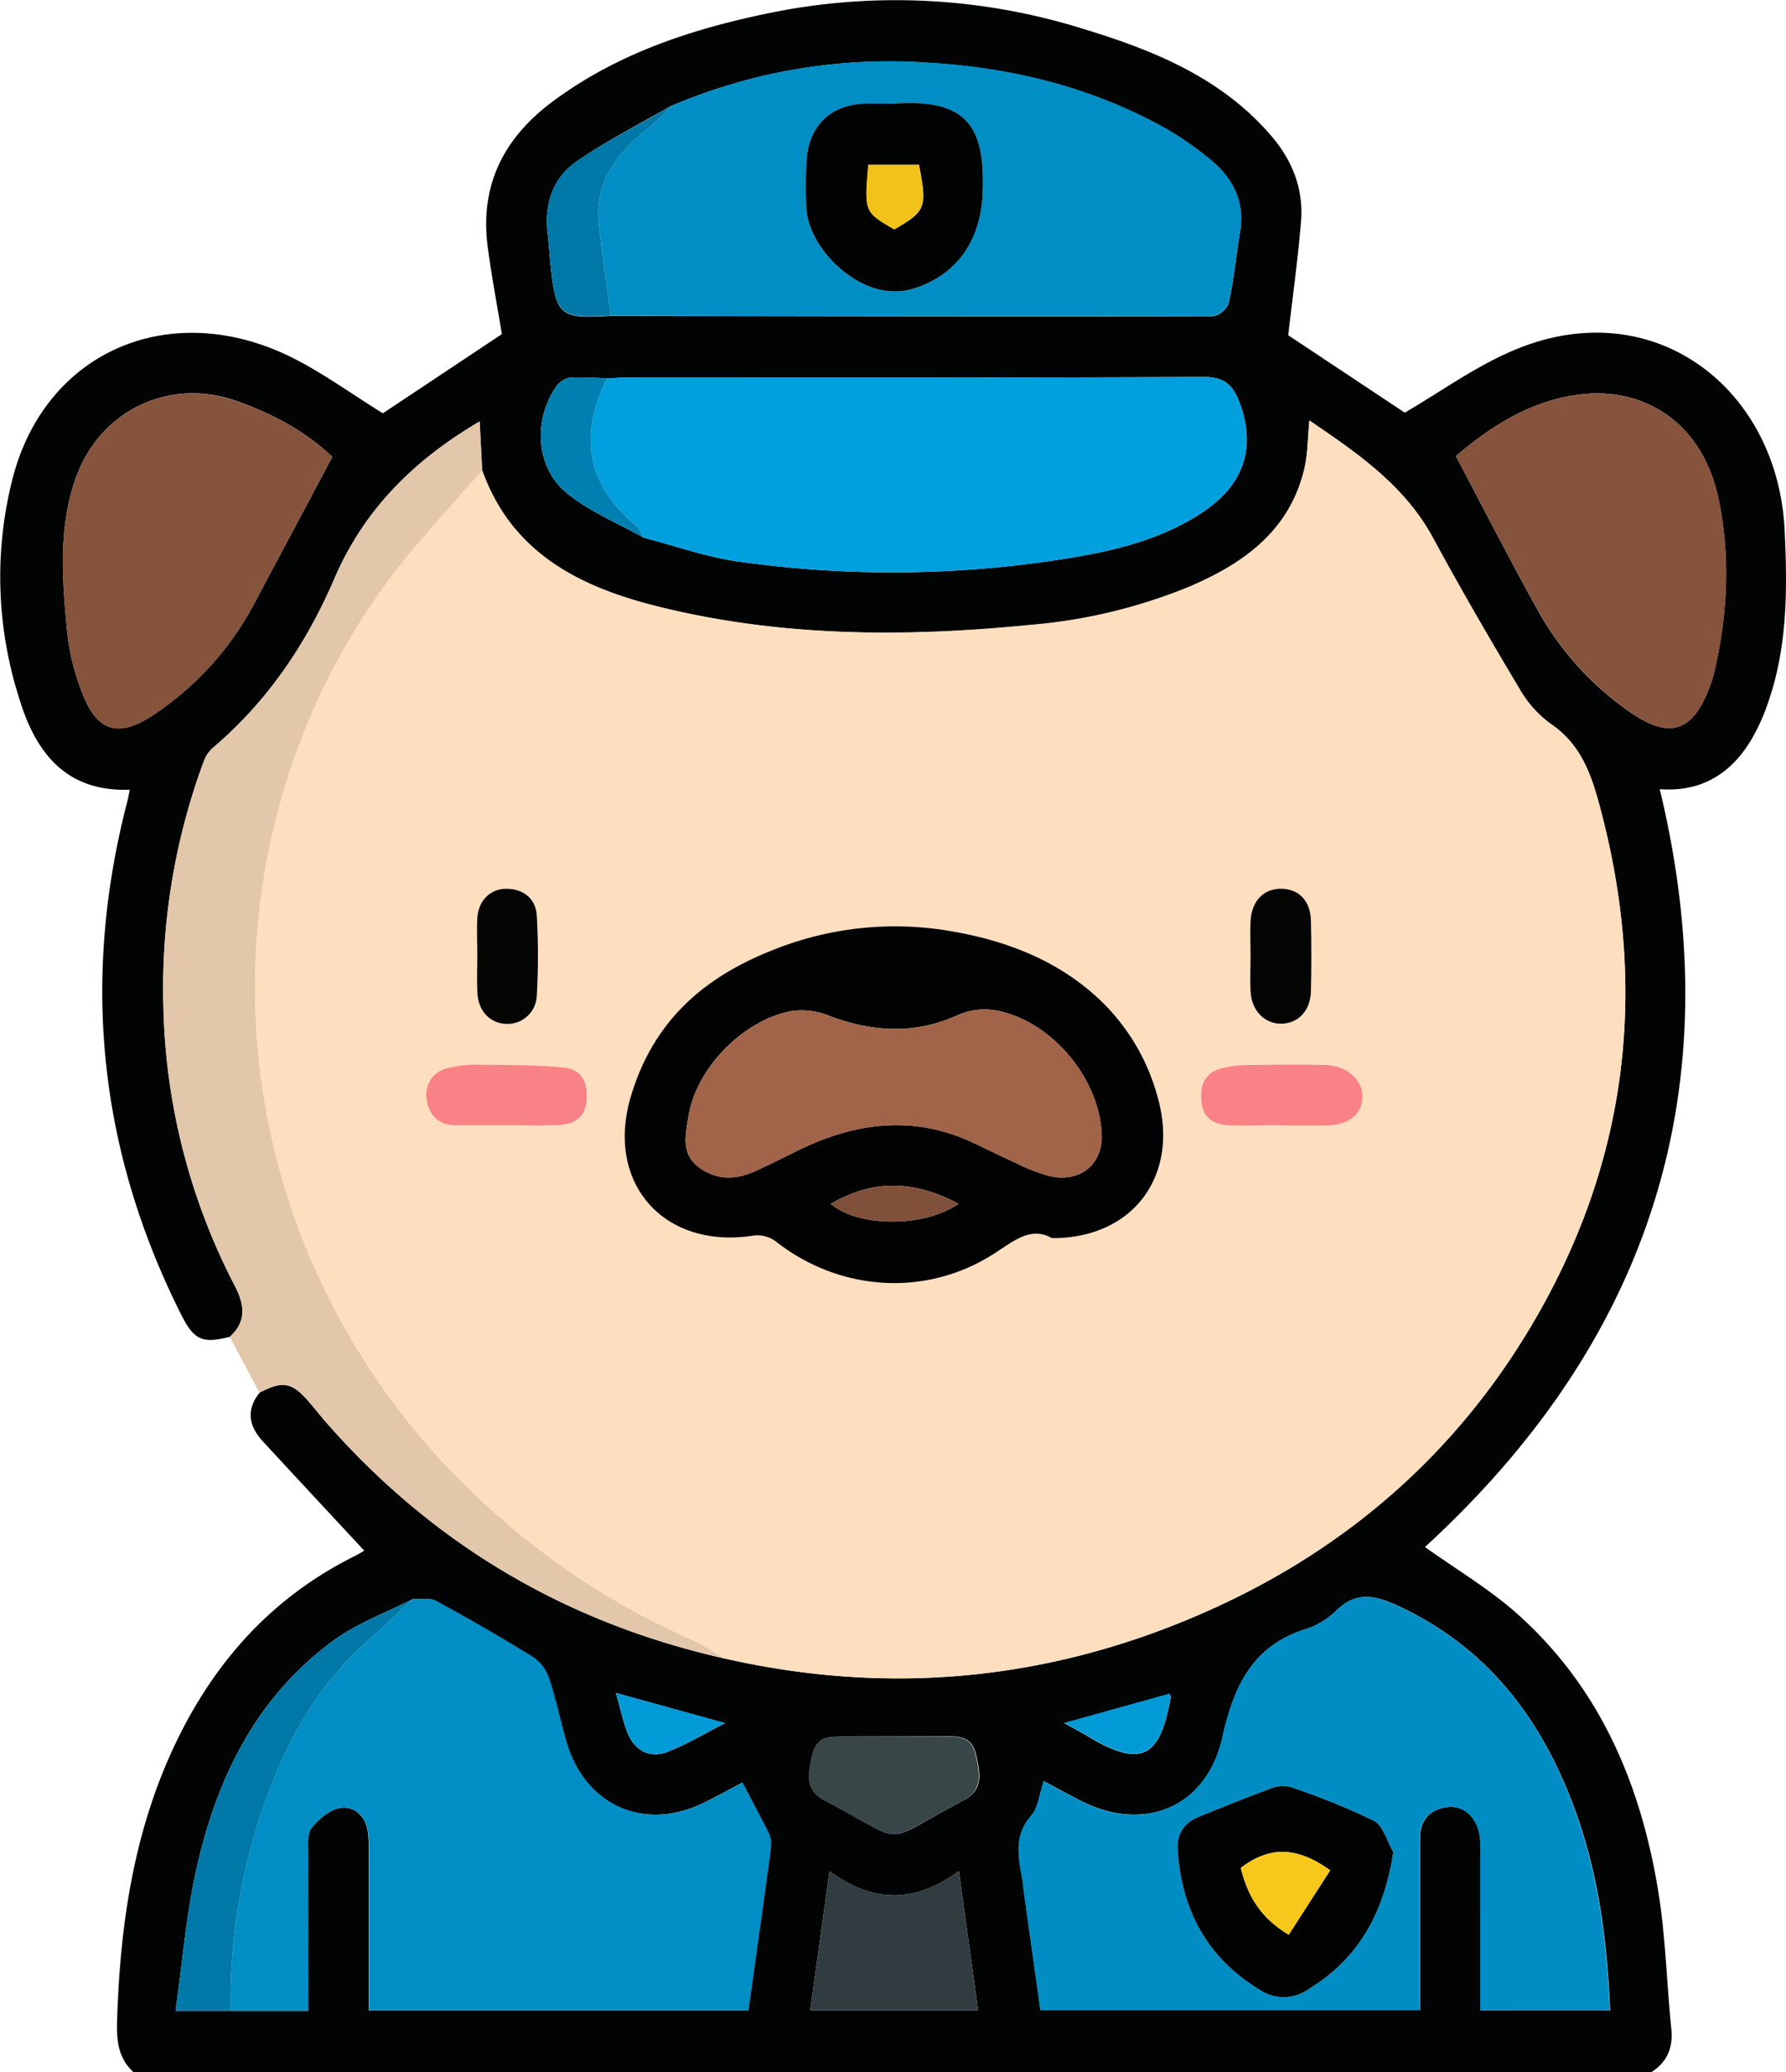 <svg xmlns="http://www.w3.org/2000/svg" viewBox="0 0 352.52 408.82"><defs><style>.cls-1{fill:#020303;}.cls-2{fill:#e3c7aa;}.cls-3{fill:#fddebe;}.cls-4{fill:#008ec5;}.cls-5{fill:#008dc4;}.cls-6{fill:#00a0df;}.cls-7{fill:#86533c;}.cls-8{fill:#0079a8;}.cls-9{fill:#303c3f;}.cls-10{fill:#394648;}.cls-11{fill:#007fb1;}.cls-12{fill:#009ad6;}.cls-13{fill:#030202;}.cls-14{fill:#f88285;}.cls-15{fill:#040403;}.cls-16{fill:#010302;}.cls-17{fill:#010303;}.cls-18{fill:#a16448;}.cls-19{fill:#81503a;}.cls-20{fill:#f7c81b;}.cls-21{fill:#f1c21a;}</style></defs><g id="Layer_2" data-name="Layer 2"><g id="Layer_1-2" data-name="Layer 1"><path class="cls-1" d="M26.34,408.82c-3-2.77-3.35-6.22-3.23-10.09.59-19.56,3.45-38.6,12.29-56.32,7.76-15.55,19-27.69,34.75-35.48.7-.35,1.35-.78,1.75-1-6.72-7.23-13.39-14.38-20-21.55-2.79-3-3.38-6.21-.66-9.62,4.54-2.39,6.38-2.07,9.68,1.73,1.22,1.4,2.36,2.87,3.59,4.27,21.11,24,47.32,39.42,78.49,46.44,33.44,7.6,65.8,4.17,96.91-10.05,26.21-12,47.14-30.24,62-55,19-31.67,23.5-65.58,14.31-101.29-1.74-6.76-3.56-13.52-10-17.91a21.91,21.91,0,0,1-6.14-6.74c-5.91-9.89-11.72-19.86-17.2-30-5.67-10.48-15-16.77-24.43-23.22-.34,3.52-.3,6.61-1,9.53-2.85,12.07-11.74,18.54-22.35,23.12a105.17,105.17,0,0,1-31.62,7.68c-24.62,2.44-49.18,2.39-73.36-3.56-15.47-3.8-29.06-10.47-34.94-26.92-.17-3.19-.33-6.39-.5-9.7-12.93,7.61-22.77,17.33-28.67,31C60.5,127,52.79,138.42,42,147.55a6.42,6.42,0,0,0-1.74,2.57,129,129,0,0,0-8,48.46,125.07,125.07,0,0,0,14.1,55.11c1.91,3.7,2.38,7-1,10.05-5.41,1.38-7.07.64-9.56-4.3C19.46,227,16,193.14,25.16,158c.16-.64.27-1.29.46-2.2-13,.48-18.84-7.8-22-18.57a78.5,78.5,0,0,1-1-43.34C9.27,69.25,33.47,58.93,57,70.23c6.4,3.09,12.21,7.39,18.57,11.31L99.06,65.92c-.93-5.67-2-11.26-2.75-16.87-1.73-12.27,3-21.75,12.75-29,12.87-9.59,27.71-14.4,43.15-17.55A123.88,123.88,0,0,1,213.7,5.66c13.93,4.23,27.34,9.63,37.21,21.13,4.16,4.84,6.4,10.47,5.89,16.85-.6,7.37-1.64,14.7-2.53,22.5l23,15.27c7.16-4.17,13.8-9,21.13-12.14,27.45-11.93,52.48,6.9,53.85,35.35.56,11.47.59,22.88-3.24,33.91a39.51,39.51,0,0,1-3.24,7.24c-4,6.81-9.94,10.55-18.17,9.92,14.36,59.49-2.22,109.06-46.34,149.52,6,4.31,12.71,8.25,18.38,13.33,16.25,14.56,24.26,33.61,27.68,54.69,1.44,8.89,1.65,18,2.56,27,.39,3.79-.83,6.62-4,8.63Zm106.25-388c-6.27,3.61-12.77,6.89-18.73,11-4.85,3.31-6.48,8.56-5.75,14.44.24,2,.34,4,.55,6,1.07,10.07,1.83,10.71,11.92,10.06,39.6.06,79.21.15,118.82.07a4.24,4.24,0,0,0,3.12-2.58c1-4.65,1.47-9.4,2.23-14.1,1-6-1.49-10.68-6-14.32a63.7,63.7,0,0,0-9.17-6.3c-14.32-7.88-29.8-11.67-46.05-12.68A109.68,109.68,0,0,0,132.59,20.86ZM127,106.06c6.27,1.62,12.44,3.85,18.81,4.74a217.55,217.55,0,0,0,65.54-.75c9.18-1.52,18.26-3.78,26.15-9.08,8.22-5.52,10.45-13,7.06-21.79-1.3-3.35-3.07-4.83-7-4.81-38,.17-76.07.1-114.11.11-1.19,0-2.38.13-3.57.2a65.64,65.64,0,0,0-7.14-.21,4.36,4.36,0,0,0-2.85,1.63c-4.64,6.59-4.26,15.93,1.85,21.06C116.19,100.89,121.87,103.15,127,106.06ZM81.47,315.48c-5.26,2.69-11,4.75-15.7,8.21-15.57,11.44-23.35,27.85-27.25,46.2-1.85,8.72-2.58,17.66-3.87,26.82H60.81c0-10.62,0-20.85,0-31.07,0-1.71-.24-3.89.67-5,1.42-1.76,3.6-3.64,5.68-3.95,2.81-.43,5,1.65,5.44,4.7a31.75,31.75,0,0,1,.17,4.78c0,10.08,0,20.16,0,30.45h74.9c1.32-9.42,2.61-18.63,3.88-27.84.22-1.58.48-3.16.58-4.75a4.55,4.55,0,0,0-.39-2.25c-1.67-3.33-3.43-6.62-5.23-10.08-2.29,1.2-4.84,2.61-7.45,3.9-11.81,5.88-23.65.68-27.32-12-1.22-4.21-2.09-8.53-3.49-12.67a8.16,8.16,0,0,0-3.2-4.07q-9.33-5.74-19-11C84.87,315.18,83,315.57,81.47,315.48Zm210.7,81.14H317.8c-.55-13.14-2.14-25.88-6.42-38.12-6.37-18.26-17-33-35-41.47-4.3-2-8.24-3.39-12.34.46a16.11,16.11,0,0,1-6,3.82c-10.8,3.24-14.49,11.31-16.77,21.54-3.09,13.81-15.59,18.84-28.14,12.33-2.41-1.25-4.8-2.55-7.09-3.77-.9,2.62-1.09,5.22-2.46,6.77-3.42,3.86-2.59,8-1.82,12.29.18,1,.26,2.11.41,3.16,1.07,7.71,2.15,15.41,3.2,22.92h74.9c0-2,0-3.69,0-5.4,0-9.45,0-18.9,0-28.35,0-3.58,1.83-5.81,5.39-6.28,3.21-.43,5.89,2,6.44,5.71a30.36,30.36,0,0,1,.13,4.38C292.18,376.55,292.17,386.49,292.17,396.62ZM65.59,90.12c-5-4.67-10.61-8-18.67-10.92-13.29-4.84-27.11,1.64-31.92,15-3.56,9.92-2.71,20.17-1.76,30.32a45.63,45.63,0,0,0,3.32,13c2.82,6.85,7,7.86,13.28,3.8a60.08,60.08,0,0,0,20.62-22.77C55.44,109.23,60.41,99.87,65.59,90.12ZM287.36,90c5.47,10.33,10.65,20.47,16.18,30.41a59.67,59.67,0,0,0,18,19.94c8,5.61,12.6,4.13,16-5.05a23.1,23.1,0,0,0,.71-2.28c2.75-11.52,3.36-23.26.91-34.75-3.2-15-14.6-21.59-26.28-20.55C302.78,78.63,294.46,83.9,287.36,90ZM159.92,396.61h33.14c-1.25-9.06-2.47-17.87-3.8-27.45-8.7,6.34-16.85,6.36-25.53,0C162.4,378.75,161.18,387.56,159.92,396.61Zm5.66-54c-1.82.08-4.41,0-5.23,3.59s-1.6,6.9,2.41,9c17,8.84,10.42,8.89,27.41,0,4-2.09,3.31-5.37,2.49-9s-3.3-3.65-6-3.65Zm-22.45-2.65L121.57,334c.82,2.92,1.34,5.38,2.22,7.71,1.36,3.6,4.4,5.28,7.93,3.93C135.46,344.19,139,342.06,143.13,339.94Zm66.93,0c2,1.1,3.38,1.81,4.72,2.62,11.92,7.28,14.37,2.29,16.3-7.66,0-.21-.14-.46-.24-.74Z"/><path class="cls-2" d="M45.34,263.74c3.38-3.05,2.91-6.35,1-10.05a125.07,125.07,0,0,1-14.1-55.11,129,129,0,0,1,8-48.46A6.42,6.42,0,0,1,42,147.55c10.79-9.13,18.5-20.6,24-33.39,5.9-13.71,15.74-23.43,28.67-31,.17,3.31.33,6.51.5,9.7-3.94,4.46-7.9,8.9-11.8,13.39a131.94,131.94,0,0,0-25.29,43.37A136.11,136.11,0,0,0,62.94,252,140.57,140.57,0,0,0,96.8,297.7a147.93,147.93,0,0,0,39.86,25.84,61.29,61.29,0,0,1,6.31,3.64c-31.17-7-57.38-22.42-78.49-46.44-1.23-1.4-2.37-2.87-3.59-4.27-3.3-3.8-5.14-4.12-9.68-1.73Z"/><path class="cls-3" d="M143,327.18a61.29,61.29,0,0,0-6.31-3.64A147.93,147.93,0,0,1,96.8,297.7,140.57,140.57,0,0,1,62.94,252a136.11,136.11,0,0,1-4.85-102.46,131.94,131.94,0,0,1,25.29-43.37c3.9-4.49,7.86-8.93,11.8-13.39,5.88,16.45,19.47,23.12,34.94,26.92,24.18,6,48.74,6,73.36,3.56a105.17,105.17,0,0,0,31.62-7.68c10.61-4.58,19.5-11.05,22.35-23.12.69-2.92.65-6,1-9.53,9.45,6.45,18.76,12.74,24.43,23.22,5.48,10.13,11.29,20.1,17.2,30a21.91,21.91,0,0,0,6.14,6.74c6.41,4.39,8.23,11.15,10,17.91,9.19,35.71,4.68,69.62-14.31,101.29-14.85,24.77-35.78,43-62,55C208.77,331.35,176.41,334.78,143,327.18Zm64.63-82.91c16.11.09,25.13-12.37,21-27.49a41.34,41.34,0,0,0-14-21.72c-7.65-6.22-16.87-9.59-26.32-11.25a64.6,64.6,0,0,0-35.79,3.65c-14.09,5.56-23.58,14.37-27.92,28.71-5.22,17.29,6.56,30.48,24.36,27.57a6.08,6.08,0,0,1,4.23,1.2c12.37,9.71,29.1,11,42.45,2.78C199.7,245.21,203.23,241.75,207.6,244.27ZM99.91,222c3.45,0,6.91.1,10.36,0,2.9-.1,5.17-1.25,5.57-4.53.41-3.49-.7-6.43-4.42-6.8-5.65-.55-11.36-.51-17-.57a22.77,22.77,0,0,0-5.88.65A5.35,5.35,0,0,0,84.28,217c.41,3,2.24,5,5.66,5S96.58,222,99.91,222Zm152.91,0v0c2.92,0,5.85,0,8.77,0,4.53,0,7.17-2,7.31-5.5s-2.87-6.27-7.22-6.43c-5.18-.18-10.37-.1-15.55,0a20.7,20.7,0,0,0-5.08.66c-3.47,1-4.3,3.62-3.88,6.85.4,3.07,2.55,4.26,5.29,4.38C245.91,222.13,249.37,222,252.82,222ZM94.2,188.72c0,2.39-.1,4.78,0,7.16.19,3.56,2.46,5.92,5.61,6.08a5.78,5.78,0,0,0,6.18-5.48,138.26,138.26,0,0,0,0-15.9c-.22-3.27-2.52-5.18-5.93-5.23-3.22,0-5.59,2.3-5.81,5.82C94.08,183.68,94.21,186.2,94.2,188.72Zm152.63-.27c0,2.39-.12,4.78,0,7.16.23,4,2.79,6.48,6.22,6.35s5.61-2.6,5.7-6.4q.18-7,0-13.92c-.1-3.82-2.4-6.21-5.75-6.3s-5.94,2.35-6.17,6.35C246.72,183.94,246.83,186.2,246.83,188.45Z"/><path class="cls-4" d="M81.47,315.48c1.56.09,3.4-.3,4.65.37q9.63,5.22,19,11a8.16,8.16,0,0,1,3.2,4.07c1.4,4.14,2.27,8.46,3.49,12.67,3.67,12.7,15.51,17.9,27.32,12,2.61-1.29,5.16-2.7,7.45-3.9,1.8,3.46,3.56,6.75,5.23,10.08a4.55,4.55,0,0,1,.39,2.25c-.1,1.59-.36,3.17-.58,4.75-1.27,9.21-2.56,18.42-3.88,27.84H72.81c0-10.29,0-20.37,0-30.45a31.75,31.75,0,0,0-.17-4.78c-.47-3.05-2.63-5.13-5.44-4.7-2.08.31-4.26,2.19-5.68,3.95-.91,1.13-.66,3.31-.67,5-.05,10.22,0,20.45,0,31.07H45.53a116.6,116.6,0,0,1,8.23-44.93C58,341,64,331.24,72.89,323.49,75.84,320.92,78.61,318.15,81.47,315.48Z"/><path class="cls-5" d="M292.17,396.62c0-10.13,0-20.07,0-30a30.36,30.36,0,0,0-.13-4.38c-.55-3.72-3.23-6.14-6.44-5.71-3.56.47-5.37,2.7-5.39,6.28,0,9.45,0,18.9,0,28.35,0,1.71,0,3.41,0,5.4h-74.9c-1-7.51-2.13-15.21-3.2-22.92-.15-1.05-.23-2.11-.41-3.16-.77-4.29-1.6-8.43,1.82-12.29,1.37-1.55,1.56-4.15,2.46-6.77,2.29,1.22,4.68,2.52,7.09,3.77,12.55,6.51,25,1.48,28.14-12.33,2.28-10.23,6-18.3,16.77-21.54a16.11,16.11,0,0,0,6-3.82c4.1-3.85,8-2.48,12.34-.46,18.05,8.48,28.67,23.21,35,41.47,4.28,12.24,5.87,25,6.42,38.12ZM275,365.38c-1.25-2.12-2-5.21-3.86-6.17a138.61,138.61,0,0,0-16.55-6.69,6.14,6.14,0,0,0-3.84.37c-4.72,1.74-9.4,3.63-14.06,5.52-2.88,1.17-4.44,3.29-4.24,6.49.75,11.91,5.77,21.31,16.14,27.63a8.46,8.46,0,0,0,9.66-.08C268.16,386.34,273.15,377.35,275,365.38Z"/><path class="cls-6" d="M119.88,74.68c1.19-.07,2.38-.2,3.57-.2,38,0,76.08.06,114.11-.11,3.93,0,5.7,1.46,7,4.81,3.39,8.76,1.16,16.27-7.06,21.79-7.89,5.3-17,7.56-26.15,9.08a217.55,217.55,0,0,1-65.54.75c-6.37-.89-12.54-3.12-18.81-4.74a8,8,0,0,0-1.39-2.31C115.23,95.2,114.53,84.91,119.88,74.68Z"/><path class="cls-4" d="M132.59,20.86a109.68,109.68,0,0,1,50.94-8.5c16.25,1,31.73,4.8,46.05,12.68a63.7,63.7,0,0,1,9.17,6.3c4.51,3.64,7,8.28,6,14.32-.76,4.7-1.24,9.45-2.23,14.1a4.24,4.24,0,0,1-3.12,2.58c-39.61.08-79.22,0-118.82-.07-.8-6-1.74-12-2.36-18-.86-8.32,3.54-14.05,9.68-18.88A60.69,60.69,0,0,0,132.59,20.86Zm43.81-.4c-1.86,0-3.73-.06-5.58,0-6.85.24-11.1,4.23-11.62,11.12a87.41,87.41,0,0,0-.06,9.16c.21,8,9.27,16.74,17.26,16.76a11.44,11.44,0,0,0,3.15-.32c9-2.48,14-9.58,14.39-19C194.39,26,191.79,19.29,176.4,20.46Z"/><path class="cls-7" d="M65.59,90.12c-5.18,9.75-10.15,19.11-15.13,28.47a60.08,60.08,0,0,1-20.62,22.77c-6.3,4.06-10.46,3-13.28-3.8a45.63,45.63,0,0,1-3.32-13c-1-10.15-1.8-20.4,1.76-30.32,4.81-13.39,18.63-19.87,31.92-15C55,82.13,60.58,85.45,65.59,90.12Z"/><path class="cls-7" d="M287.36,90c7.1-6.11,15.42-11.38,25.55-12.28,11.68-1,23.08,5.58,26.28,20.55,2.45,11.49,1.84,23.23-.91,34.75a23.1,23.1,0,0,1-.71,2.28c-3.41,9.18-8,10.66-16,5.05a59.67,59.67,0,0,1-18-19.94C298,110.48,292.83,100.34,287.36,90Z"/><path class="cls-8" d="M81.47,315.48c-2.86,2.67-5.63,5.44-8.58,8C64,331.24,58,341,53.76,351.78a116.6,116.6,0,0,0-8.23,44.93H34.65c1.29-9.16,2-18.1,3.87-26.82,3.9-18.35,11.68-34.76,27.25-46.2C70.48,320.23,76.21,318.17,81.47,315.48Z"/><path class="cls-9" d="M159.92,396.61c1.26-9.05,2.48-17.86,3.81-27.45,8.68,6.36,16.83,6.34,25.53,0,1.33,9.58,2.55,18.39,3.8,27.45Z"/><path class="cls-10" d="M165.58,342.59h21c2.73,0,5.22.06,6,3.65s1.51,6.87-2.49,9c-17,8.85-10.41,8.8-27.41,0-4-2.09-3.22-5.42-2.41-9S163.76,342.67,165.58,342.59Z"/><path class="cls-8" d="M132.59,20.86a60.69,60.69,0,0,1-4.69,4.53c-6.14,4.83-10.54,10.56-9.68,18.88.62,6,1.56,12,2.36,18-10.09.65-10.85,0-11.92-10.06-.21-2-.31-4-.55-6-.73-5.88.9-11.13,5.75-14.44C119.82,27.75,126.32,24.47,132.59,20.86Z"/><path class="cls-11" d="M119.88,74.68c-5.35,10.23-4.65,20.52,5.73,29.07a8,8,0,0,1,1.39,2.31c-5.13-2.91-10.81-5.17-15.26-8.9-6.11-5.13-6.49-14.47-1.85-21.06a4.36,4.36,0,0,1,2.85-1.63A65.64,65.64,0,0,1,119.88,74.68Z"/><path class="cls-12" d="M143.13,339.94c-4.18,2.12-7.67,4.25-11.41,5.69-3.53,1.35-6.57-.33-7.93-3.93-.88-2.33-1.4-4.79-2.22-7.71Z"/><path class="cls-12" d="M210.06,339.91l20.78-5.78c.1.28.28.53.24.74-1.93,9.95-4.38,14.94-16.3,7.66C213.44,341.72,212,341,210.06,339.91Z"/><path class="cls-13" d="M207.6,244.27c-4.37-2.52-7.9.94-12,3.45-13.35,8.22-30.08,6.93-42.45-2.78a6.08,6.08,0,0,0-4.23-1.2c-17.8,2.91-29.58-10.28-24.36-27.57,4.34-14.34,13.83-23.15,27.92-28.71a64.6,64.6,0,0,1,35.79-3.65c9.45,1.66,18.67,5,26.32,11.25a41.34,41.34,0,0,1,14,21.72C232.73,231.9,223.71,244.36,207.6,244.27Zm9.85-20.53c-.4-9.73-7.92-19.88-17.32-23.4-3.83-1.44-7.36-1.75-11.46.09-8.25,3.7-16.77,3.15-25.22-.1a14.13,14.13,0,0,0-7.17-.86c-9.54,1.73-18.86,11.25-20.38,20.74-.55,3.43-1.58,7.31,1.95,10s7.41,2.59,11.31.8c2.78-1.27,5.51-2.64,8.25-4,11.29-5.55,22.77-7.11,34.57-1.61,2.89,1.34,5.73,2.8,8.65,4.09a33.65,33.65,0,0,0,6.67,2.57C213.32,233.33,217.7,229.61,217.45,223.74ZM189.19,237.5c-8.65-4.64-16.89-4.88-25.2,0C169.12,242,182.14,242.35,189.19,237.5Z"/><path class="cls-14" d="M99.91,222c-3.33,0-6.65,0-10,0s-5.25-2-5.66-5a5.35,5.35,0,0,1,4.21-6.29,22.77,22.77,0,0,1,5.88-.65c5.69.06,11.4,0,17,.57,3.72.37,4.83,3.31,4.42,6.8-.4,3.28-2.67,4.43-5.57,4.53C106.82,222.12,103.36,222,99.91,222Z"/><path class="cls-14" d="M252.82,222c-3.45,0-6.91.12-10.36,0-2.74-.12-4.89-1.31-5.29-4.38-.42-3.23.41-5.89,3.88-6.85a20.7,20.7,0,0,1,5.08-.66c5.18-.08,10.37-.16,15.55,0,4.35.16,7.35,3,7.22,6.43s-2.78,5.47-7.31,5.5c-2.92,0-5.85,0-8.77,0Z"/><path class="cls-15" d="M94.21,188.72c0-2.52-.13-5,0-7.55.22-3.52,2.59-5.87,5.81-5.82,3.41.05,5.71,2,5.93,5.23a138.26,138.26,0,0,1,0,15.9A5.78,5.78,0,0,1,99.84,202c-3.15-.16-5.42-2.52-5.61-6.08C94.1,193.5,94.2,191.11,94.21,188.72Z"/><path class="cls-15" d="M246.83,188.45c0-2.25-.11-4.51,0-6.76.23-4,2.68-6.45,6.17-6.35s5.65,2.48,5.75,6.3q.18,7,0,13.92c-.09,3.8-2.42,6.28-5.7,6.4s-6-2.39-6.22-6.35C246.71,193.23,246.83,190.84,246.83,188.45Z"/><path class="cls-16" d="M275,365.38c-1.84,12-6.83,21-16.75,27.07a8.46,8.46,0,0,1-9.66.08c-10.37-6.32-15.39-15.72-16.14-27.63-.2-3.2,1.36-5.32,4.24-6.49,4.66-1.89,9.34-3.78,14.06-5.52a6.14,6.14,0,0,1,3.84-.37,138.61,138.61,0,0,1,16.55,6.69C273,360.17,273.74,363.26,275,365.38ZM262.55,369c-6.6-4.78-12-4.77-17.64-.49,1.28,5.25,3.67,9.73,9.46,13.19Z"/><path class="cls-17" d="M176.4,20.45c15.39-1.16,18,5.56,17.54,17.71-.35,9.45-5.38,16.55-14.39,19a11.44,11.44,0,0,1-3.15.32c-8,0-17.05-8.8-17.26-16.76a87.41,87.41,0,0,1,.06-9.16c.52-6.89,4.77-10.88,11.62-11.12C172.67,20.4,174.54,20.46,176.4,20.45Zm-5,12.07c-.8,9.29-.8,9.29,5.11,12.74,6.24-3.59,6.52-4.32,4.87-12.74Z"/><path class="cls-18" d="M217.45,223.74c.25,5.87-4.13,9.59-10.15,8.33a33.65,33.65,0,0,1-6.67-2.57c-2.92-1.29-5.76-2.75-8.65-4.09-11.8-5.5-23.28-3.94-34.57,1.61-2.74,1.35-5.47,2.72-8.25,4-3.9,1.79-7.77,1.9-11.31-.8s-2.5-6.57-1.95-10c1.52-9.49,10.84-19,20.38-20.74a14.13,14.13,0,0,1,7.17.86c8.45,3.25,17,3.8,25.22.1,4.1-1.84,7.63-1.53,11.46-.09C209.53,203.86,217.05,214,217.45,223.74Z"/><path class="cls-19" d="M189.19,237.5c-7.05,4.85-20.07,4.53-25.2,0C172.3,232.62,180.54,232.86,189.19,237.5Z"/><path class="cls-20" d="M262.55,369l-8.18,12.7c-5.79-3.46-8.18-7.94-9.46-13.19C250.51,364.25,256,364.24,262.55,369Z"/><path class="cls-21" d="M171.37,32.52h10c1.65,8.42,1.37,9.15-4.87,12.74C170.57,41.81,170.57,41.81,171.37,32.52Z"/></g></g></svg>